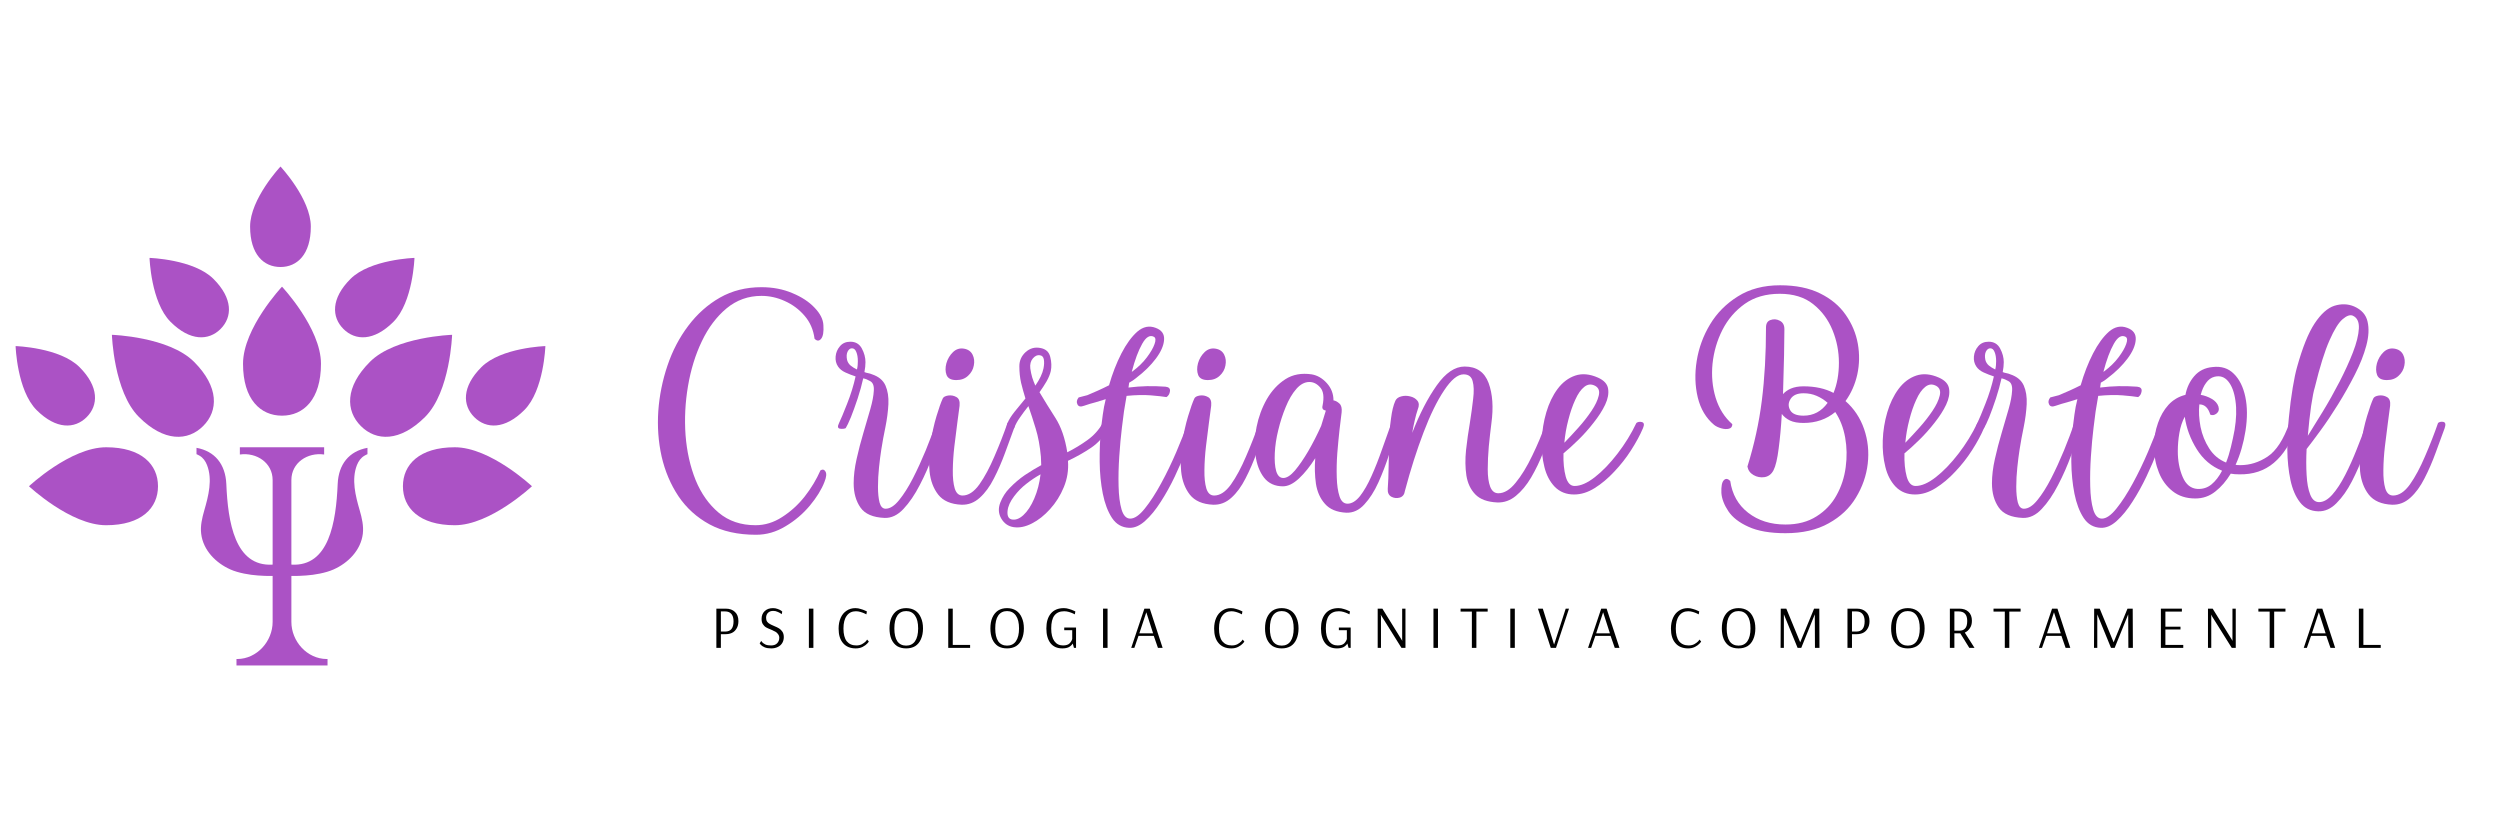 <svg xmlns="http://www.w3.org/2000/svg" xmlns:xlink="http://www.w3.org/1999/xlink" width="300" zoomAndPan="magnify" viewBox="0 0 224.88 75" height="100" preserveAspectRatio="xMidYMid meet" version="1.0"><defs><g/><clipPath id="cd69b756dd"><path d="M 22 14.973 L 28 14.973 L 28 25 L 22 25 Z M 22 14.973 " clip-rule="nonzero"/></clipPath><clipPath id="a7444df9b5"><path d="M 17 40 L 34 40 L 34 59.949 L 17 59.949 Z M 17 40 " clip-rule="nonzero"/></clipPath><clipPath id="a573c5ce5c"><path d="M 1.34 31 L 9 31 L 9 39 L 1.34 39 Z M 1.34 31 " clip-rule="nonzero"/></clipPath><clipPath id="d711753640"><path d="M 41 31 L 49.316 31 L 49.316 39 L 41 39 Z M 41 31 " clip-rule="nonzero"/></clipPath></defs><g fill="#ab52c5" fill-opacity="1"><g transform="translate(58.812, 44.863)"><g><path d="M 9.172 3.266 C 7.535 3.266 6.141 2.953 4.984 2.328 C 3.836 1.703 2.906 0.859 2.188 -0.203 C 1.477 -1.273 0.973 -2.469 0.672 -3.781 C 0.379 -5.102 0.281 -6.469 0.375 -7.875 C 0.477 -9.281 0.754 -10.645 1.203 -11.969 C 1.648 -13.289 2.273 -14.484 3.078 -15.547 C 3.879 -16.609 4.828 -17.453 5.922 -18.078 C 7.023 -18.703 8.27 -19.016 9.656 -19.016 C 10.688 -19.016 11.613 -18.836 12.438 -18.484 C 13.27 -18.141 13.938 -17.703 14.438 -17.172 C 14.945 -16.648 15.211 -16.125 15.234 -15.594 C 15.273 -15 15.207 -14.594 15.031 -14.375 C 14.852 -14.156 14.656 -14.156 14.438 -14.375 C 14.332 -15.188 14.031 -15.879 13.531 -16.453 C 13.039 -17.023 12.453 -17.461 11.766 -17.766 C 11.086 -18.078 10.383 -18.234 9.656 -18.234 C 8.469 -18.234 7.422 -17.859 6.516 -17.109 C 5.617 -16.359 4.879 -15.375 4.297 -14.156 C 3.711 -12.938 3.297 -11.586 3.047 -10.109 C 2.797 -8.641 2.723 -7.172 2.828 -5.703 C 2.941 -4.234 3.242 -2.883 3.734 -1.656 C 4.234 -0.438 4.926 0.539 5.812 1.281 C 6.707 2.031 7.812 2.406 9.125 2.406 C 9.969 2.406 10.766 2.16 11.516 1.672 C 12.273 1.191 12.953 0.578 13.547 -0.172 C 14.141 -0.93 14.613 -1.719 14.969 -2.531 C 15.164 -2.645 15.316 -2.609 15.422 -2.422 C 15.535 -2.234 15.504 -1.922 15.328 -1.484 C 15.066 -0.805 14.629 -0.098 14.016 0.641 C 13.398 1.379 12.672 2 11.828 2.5 C 10.992 3.008 10.109 3.266 9.172 3.266 Z M 9.172 3.266 "/></g></g></g><g fill="#ab52c5" fill-opacity="1"><g transform="translate(75.458, 44.863)"><g><path d="M 0.594 -6.328 C 0.457 -6.266 0.285 -6.25 0.078 -6.281 C -0.129 -6.312 -0.156 -6.484 0 -6.797 C 0.156 -7.117 0.395 -7.691 0.719 -8.516 C 1.051 -9.348 1.305 -10.172 1.484 -10.984 C 1.172 -11.086 0.863 -11.207 0.562 -11.344 C 0.27 -11.477 0.051 -11.656 -0.094 -11.875 C -0.27 -12.133 -0.344 -12.438 -0.312 -12.781 C -0.281 -13.133 -0.148 -13.441 0.078 -13.703 C 0.305 -13.973 0.617 -14.109 1.016 -14.109 C 1.484 -14.109 1.828 -13.906 2.047 -13.5 C 2.266 -13.094 2.375 -12.68 2.375 -12.266 C 2.375 -12.004 2.344 -11.707 2.281 -11.375 C 2.383 -11.332 2.492 -11.301 2.609 -11.281 C 2.734 -11.258 2.852 -11.223 2.969 -11.172 C 3.562 -10.973 3.961 -10.641 4.172 -10.172 C 4.379 -9.703 4.469 -9.141 4.438 -8.484 C 4.406 -7.836 4.316 -7.156 4.172 -6.438 C 4.023 -5.727 3.898 -5.047 3.797 -4.391 C 3.723 -3.922 3.656 -3.391 3.594 -2.797 C 3.531 -2.203 3.5 -1.617 3.5 -1.047 C 3.5 -0.484 3.547 -0.016 3.641 0.359 C 3.742 0.734 3.926 0.922 4.188 0.922 C 4.582 0.922 4.988 0.66 5.406 0.141 C 5.82 -0.367 6.234 -1.02 6.641 -1.812 C 7.047 -2.602 7.43 -3.441 7.797 -4.328 C 8.16 -5.223 8.473 -6.047 8.734 -6.797 C 8.867 -6.898 9.031 -6.93 9.219 -6.891 C 9.406 -6.848 9.441 -6.66 9.328 -6.328 C 9.086 -5.648 8.797 -4.848 8.453 -3.922 C 8.117 -2.992 7.723 -2.094 7.266 -1.219 C 6.816 -0.344 6.328 0.375 5.797 0.938 C 5.273 1.5 4.707 1.77 4.094 1.75 C 3.051 1.707 2.328 1.395 1.922 0.812 C 1.516 0.227 1.312 -0.492 1.312 -1.359 C 1.312 -2.035 1.398 -2.77 1.578 -3.562 C 1.754 -4.352 1.957 -5.133 2.188 -5.906 C 2.414 -6.676 2.625 -7.391 2.812 -8.047 C 3 -8.703 3.102 -9.254 3.125 -9.703 C 3.156 -10.16 3.035 -10.453 2.766 -10.578 C 2.68 -10.629 2.586 -10.676 2.484 -10.719 C 2.391 -10.758 2.285 -10.789 2.172 -10.812 C 2.047 -10.238 1.879 -9.633 1.672 -9 C 1.461 -8.363 1.258 -7.801 1.062 -7.312 C 0.863 -6.832 0.707 -6.504 0.594 -6.328 Z M 0.719 -12.469 C 0.77 -12.27 0.875 -12.102 1.031 -11.969 C 1.195 -11.832 1.391 -11.711 1.609 -11.609 C 1.641 -11.734 1.66 -11.863 1.672 -12 C 1.68 -12.133 1.688 -12.254 1.688 -12.359 C 1.688 -12.691 1.641 -12.969 1.547 -13.188 C 1.461 -13.406 1.332 -13.516 1.156 -13.516 C 1 -13.516 0.867 -13.414 0.766 -13.219 C 0.672 -13.02 0.656 -12.77 0.719 -12.469 Z M 0.719 -12.469 "/></g></g></g><g fill="#ab52c5" fill-opacity="1"><g transform="translate(84.193, 44.863)"><g><path d="M 6.422 -6.797 C 6.555 -6.898 6.719 -6.93 6.906 -6.891 C 7.094 -6.848 7.129 -6.66 7.016 -6.328 C 6.773 -5.648 6.504 -4.91 6.203 -4.109 C 5.91 -3.305 5.578 -2.539 5.203 -1.812 C 4.836 -1.082 4.41 -0.5 3.922 -0.062 C 3.441 0.375 2.895 0.582 2.281 0.562 C 1.332 0.52 0.633 0.219 0.188 -0.344 C -0.25 -0.906 -0.508 -1.602 -0.594 -2.438 C -0.676 -3.27 -0.645 -4.125 -0.5 -5 C -0.363 -5.883 -0.188 -6.688 0.031 -7.406 C 0.25 -8.133 0.438 -8.664 0.594 -9 C 0.656 -9.133 0.816 -9.223 1.078 -9.266 C 1.348 -9.305 1.598 -9.258 1.828 -9.125 C 2.055 -9 2.148 -8.738 2.109 -8.344 C 2.066 -7.988 2 -7.477 1.906 -6.812 C 1.82 -6.156 1.734 -5.453 1.641 -4.703 C 1.555 -3.961 1.508 -3.25 1.5 -2.562 C 1.488 -1.883 1.547 -1.332 1.672 -0.906 C 1.805 -0.477 2.039 -0.266 2.375 -0.266 C 2.906 -0.266 3.41 -0.598 3.891 -1.266 C 4.367 -1.941 4.82 -2.785 5.25 -3.797 C 5.688 -4.805 6.078 -5.805 6.422 -6.797 Z M 1.812 -10.656 C 1.352 -10.656 1.062 -10.805 0.938 -11.109 C 0.82 -11.422 0.816 -11.773 0.922 -12.172 C 1.035 -12.566 1.234 -12.898 1.516 -13.172 C 1.797 -13.441 2.125 -13.547 2.5 -13.484 C 2.875 -13.422 3.133 -13.238 3.281 -12.938 C 3.426 -12.645 3.461 -12.32 3.391 -11.969 C 3.328 -11.613 3.156 -11.305 2.875 -11.047 C 2.602 -10.785 2.25 -10.656 1.812 -10.656 Z M 1.812 -10.656 "/></g></g></g><g fill="#ab52c5" fill-opacity="1"><g transform="translate(90.62, 44.863)"><g><path d="M 0 -6.797 C 0.113 -7.078 0.32 -7.41 0.625 -7.797 C 0.938 -8.18 1.266 -8.582 1.609 -9 C 1.461 -9.477 1.332 -9.945 1.219 -10.406 C 1.113 -10.875 1.062 -11.375 1.062 -11.906 C 1.062 -12.406 1.25 -12.828 1.625 -13.172 C 2.008 -13.516 2.445 -13.641 2.938 -13.547 C 3.438 -13.461 3.738 -13.191 3.844 -12.734 C 3.957 -12.285 3.973 -11.863 3.891 -11.469 C 3.828 -11.188 3.703 -10.879 3.516 -10.547 C 3.328 -10.223 3.113 -9.895 2.875 -9.562 C 3.312 -8.832 3.785 -8.066 4.297 -7.266 C 4.816 -6.461 5.176 -5.426 5.375 -4.156 C 6.031 -4.488 6.641 -4.859 7.203 -5.266 C 7.766 -5.672 8.223 -6.18 8.578 -6.797 C 8.68 -6.879 8.836 -6.898 9.047 -6.859 C 9.254 -6.816 9.27 -6.641 9.094 -6.328 C 8.676 -5.578 8.148 -4.988 7.516 -4.562 C 6.879 -4.133 6.188 -3.742 5.438 -3.391 C 5.5 -2.555 5.375 -1.766 5.062 -1.016 C 4.758 -0.273 4.348 0.379 3.828 0.953 C 3.316 1.523 2.77 1.957 2.188 2.25 C 1.602 2.551 1.051 2.66 0.531 2.578 C 0.062 2.504 -0.301 2.25 -0.562 1.812 C -0.82 1.375 -0.852 0.895 -0.656 0.375 C -0.457 -0.133 -0.18 -0.566 0.172 -0.922 C 0.609 -1.379 1.07 -1.773 1.562 -2.109 C 2.062 -2.441 2.551 -2.738 3.031 -3 C 3.031 -3.133 3.023 -3.258 3.016 -3.375 C 3.004 -3.5 3 -3.629 3 -3.766 C 2.914 -4.723 2.758 -5.566 2.531 -6.297 C 2.312 -7.023 2.094 -7.695 1.875 -8.312 C 1.594 -7.957 1.336 -7.613 1.109 -7.281 C 0.879 -6.957 0.707 -6.641 0.594 -6.328 C 0.457 -6.266 0.297 -6.242 0.109 -6.266 C -0.078 -6.285 -0.113 -6.461 0 -6.797 Z M 0.328 1.875 C 0.68 1.969 1.047 1.844 1.422 1.5 C 1.797 1.156 2.125 0.656 2.406 0 C 2.688 -0.656 2.875 -1.379 2.969 -2.172 C 2.531 -1.93 2.109 -1.648 1.703 -1.328 C 1.297 -1.016 0.926 -0.641 0.594 -0.203 C 0.238 0.266 0.039 0.707 0 1.125 C -0.039 1.539 0.066 1.789 0.328 1.875 Z M 2.047 -11.703 C 2.086 -11.422 2.145 -11.148 2.219 -10.891 C 2.301 -10.641 2.395 -10.395 2.5 -10.156 C 2.895 -10.727 3.141 -11.242 3.234 -11.703 C 3.297 -12.016 3.305 -12.285 3.266 -12.516 C 3.223 -12.742 3.102 -12.867 2.906 -12.891 C 2.688 -12.93 2.477 -12.836 2.281 -12.609 C 2.082 -12.379 2.004 -12.078 2.047 -11.703 Z M 2.047 -11.703 "/></g></g></g><g fill="#ab52c5" fill-opacity="1"><g transform="translate(99.191, 44.863)"><g><path d="M -1.688 -8.344 C -1.988 -8.227 -2.188 -8.27 -2.281 -8.469 C -2.383 -8.664 -2.348 -8.875 -2.172 -9.094 L -1.391 -9.297 C -1.098 -9.43 -0.785 -9.566 -0.453 -9.703 C -0.129 -9.848 0.207 -10.008 0.562 -10.188 C 0.863 -11.238 1.234 -12.191 1.672 -13.047 C 2.117 -13.91 2.598 -14.566 3.109 -15.016 C 3.629 -15.461 4.176 -15.578 4.75 -15.359 C 5.301 -15.16 5.555 -14.801 5.516 -14.281 C 5.484 -13.77 5.238 -13.207 4.781 -12.594 C 4.32 -11.977 3.727 -11.395 3 -10.844 C 2.82 -10.688 2.613 -10.547 2.375 -10.422 L 2.312 -9.984 C 2.883 -10.055 3.441 -10.098 3.984 -10.109 C 4.535 -10.117 5.086 -10.102 5.641 -10.062 C 5.941 -10.031 6.078 -9.895 6.047 -9.656 C 6.016 -9.414 5.91 -9.238 5.734 -9.125 C 5.43 -9.176 4.961 -9.227 4.328 -9.281 C 3.703 -9.332 2.973 -9.316 2.141 -9.234 C 2.055 -8.766 1.977 -8.297 1.906 -7.828 C 1.844 -7.359 1.781 -6.867 1.719 -6.359 C 1.625 -5.586 1.547 -4.734 1.484 -3.797 C 1.422 -2.867 1.398 -1.973 1.422 -1.109 C 1.441 -0.254 1.531 0.441 1.688 0.984 C 1.852 1.535 2.113 1.812 2.469 1.812 C 2.863 1.812 3.301 1.508 3.781 0.906 C 4.27 0.301 4.758 -0.453 5.25 -1.359 C 5.75 -2.273 6.207 -3.223 6.625 -4.203 C 7.039 -5.18 7.383 -6.047 7.656 -6.797 C 7.781 -6.898 7.938 -6.93 8.125 -6.891 C 8.312 -6.848 8.352 -6.66 8.25 -6.328 C 8.051 -5.773 7.801 -5.113 7.5 -4.344 C 7.207 -3.582 6.867 -2.797 6.484 -1.984 C 6.098 -1.172 5.676 -0.41 5.219 0.297 C 4.77 1.004 4.301 1.578 3.812 2.016 C 3.332 2.453 2.852 2.66 2.375 2.641 C 1.719 2.617 1.203 2.32 0.828 1.75 C 0.453 1.176 0.176 0.445 0 -0.438 C -0.176 -1.332 -0.27 -2.285 -0.281 -3.297 C -0.289 -4.305 -0.254 -5.273 -0.172 -6.203 C -0.117 -6.641 -0.062 -7.086 0 -7.547 C 0.062 -8.016 0.148 -8.477 0.266 -8.938 C -0.023 -8.844 -0.332 -8.75 -0.656 -8.656 C -0.988 -8.57 -1.332 -8.469 -1.688 -8.344 Z M 4.609 -14.547 C 4.242 -14.742 3.891 -14.535 3.547 -13.922 C 3.203 -13.316 2.891 -12.477 2.609 -11.406 C 2.629 -11.406 2.648 -11.414 2.672 -11.438 C 3.203 -11.832 3.633 -12.254 3.969 -12.703 C 4.312 -13.16 4.539 -13.555 4.656 -13.891 C 4.781 -14.234 4.766 -14.453 4.609 -14.547 Z M 4.609 -14.547 "/></g></g></g><g fill="#ab52c5" fill-opacity="1"><g transform="translate(106.838, 44.863)"><g><path d="M 6.422 -6.797 C 6.555 -6.898 6.719 -6.93 6.906 -6.891 C 7.094 -6.848 7.129 -6.66 7.016 -6.328 C 6.773 -5.648 6.504 -4.91 6.203 -4.109 C 5.91 -3.305 5.578 -2.539 5.203 -1.812 C 4.836 -1.082 4.41 -0.5 3.922 -0.062 C 3.441 0.375 2.895 0.582 2.281 0.562 C 1.332 0.52 0.633 0.219 0.188 -0.344 C -0.25 -0.906 -0.508 -1.602 -0.594 -2.438 C -0.676 -3.27 -0.645 -4.125 -0.5 -5 C -0.363 -5.883 -0.188 -6.688 0.031 -7.406 C 0.25 -8.133 0.438 -8.664 0.594 -9 C 0.656 -9.133 0.816 -9.223 1.078 -9.266 C 1.348 -9.305 1.598 -9.258 1.828 -9.125 C 2.055 -9 2.148 -8.738 2.109 -8.344 C 2.066 -7.988 2 -7.477 1.906 -6.812 C 1.82 -6.156 1.734 -5.453 1.641 -4.703 C 1.555 -3.961 1.508 -3.25 1.5 -2.562 C 1.488 -1.883 1.547 -1.332 1.672 -0.906 C 1.805 -0.477 2.039 -0.266 2.375 -0.266 C 2.906 -0.266 3.41 -0.598 3.891 -1.266 C 4.367 -1.941 4.82 -2.785 5.25 -3.797 C 5.688 -4.805 6.078 -5.805 6.422 -6.797 Z M 1.812 -10.656 C 1.352 -10.656 1.062 -10.805 0.938 -11.109 C 0.82 -11.422 0.816 -11.773 0.922 -12.172 C 1.035 -12.566 1.234 -12.898 1.516 -13.172 C 1.797 -13.441 2.125 -13.547 2.5 -13.484 C 2.875 -13.422 3.133 -13.238 3.281 -12.938 C 3.426 -12.645 3.461 -12.32 3.391 -11.969 C 3.328 -11.613 3.156 -11.305 2.875 -11.047 C 2.602 -10.785 2.25 -10.656 1.812 -10.656 Z M 1.812 -10.656 "/></g></g></g><g fill="#ab52c5" fill-opacity="1"><g transform="translate(113.265, 44.863)"><g><path d="M 11.906 -6.797 C 12.031 -6.898 12.188 -6.93 12.375 -6.891 C 12.562 -6.848 12.602 -6.66 12.5 -6.328 C 12.25 -5.648 11.984 -4.867 11.703 -3.984 C 11.422 -3.109 11.098 -2.266 10.734 -1.453 C 10.367 -0.641 9.945 0.02 9.469 0.531 C 9 1.051 8.457 1.301 7.844 1.281 C 6.988 1.238 6.348 0.973 5.922 0.484 C 5.492 0.004 5.223 -0.598 5.109 -1.328 C 5.004 -2.066 4.984 -2.832 5.047 -3.625 C 4.586 -2.895 4.102 -2.289 3.594 -1.812 C 3.082 -1.332 2.598 -1.094 2.141 -1.094 C 1.422 -1.094 0.852 -1.352 0.438 -1.875 C 0.031 -2.406 -0.223 -3.078 -0.328 -3.891 C -0.441 -4.703 -0.41 -5.551 -0.234 -6.438 C -0.055 -7.332 0.25 -8.164 0.688 -8.938 C 1.133 -9.707 1.691 -10.305 2.359 -10.734 C 3.023 -11.16 3.812 -11.305 4.719 -11.172 C 5.238 -11.086 5.695 -10.82 6.094 -10.375 C 6.488 -9.938 6.688 -9.422 6.688 -8.828 C 6.863 -8.805 7.039 -8.711 7.219 -8.547 C 7.395 -8.391 7.461 -8.125 7.422 -7.75 C 7.379 -7.395 7.316 -6.879 7.234 -6.203 C 7.16 -5.535 7.094 -4.82 7.031 -4.062 C 6.977 -3.312 6.961 -2.586 6.984 -1.891 C 7.004 -1.203 7.086 -0.633 7.234 -0.188 C 7.379 0.25 7.617 0.469 7.953 0.469 C 8.336 0.469 8.711 0.238 9.078 -0.219 C 9.441 -0.688 9.785 -1.285 10.109 -2.016 C 10.441 -2.754 10.754 -3.547 11.047 -4.391 C 11.348 -5.242 11.633 -6.047 11.906 -6.797 Z M 4.516 -10.484 C 4.098 -10.484 3.707 -10.273 3.344 -9.859 C 2.977 -9.441 2.66 -8.898 2.391 -8.234 C 2.117 -7.578 1.895 -6.883 1.719 -6.156 C 1.539 -5.438 1.438 -4.742 1.406 -4.078 C 1.375 -3.422 1.414 -2.883 1.531 -2.469 C 1.656 -2.051 1.867 -1.844 2.172 -1.844 C 2.484 -1.844 2.832 -2.066 3.219 -2.516 C 3.602 -2.973 4.004 -3.555 4.422 -4.266 C 4.836 -4.984 5.223 -5.738 5.578 -6.531 L 6 -7.906 C 5.738 -7.957 5.641 -8.102 5.703 -8.344 C 5.859 -9.113 5.789 -9.66 5.5 -9.984 C 5.219 -10.316 4.891 -10.484 4.516 -10.484 Z M 4.516 -10.484 "/></g></g></g><g fill="#ab52c5" fill-opacity="1"><g transform="translate(125.165, 44.863)"><g><path d="M -0.328 -0.859 C -0.285 -1.453 -0.258 -2.113 -0.25 -2.844 C -0.238 -3.582 -0.223 -4.332 -0.203 -5.094 C -0.18 -5.852 -0.125 -6.562 -0.031 -7.219 C 0.051 -7.875 0.18 -8.398 0.359 -8.797 C 0.453 -8.992 0.629 -9.125 0.891 -9.188 C 1.148 -9.258 1.414 -9.258 1.688 -9.188 C 1.969 -9.125 2.188 -8.992 2.344 -8.797 C 2.5 -8.598 2.508 -8.336 2.375 -8.016 C 2.281 -7.742 2.191 -7.426 2.109 -7.062 C 2.023 -6.707 1.945 -6.32 1.875 -5.906 C 2.539 -7.613 3.273 -9.035 4.078 -10.172 C 4.879 -11.305 5.719 -11.875 6.594 -11.875 C 7.664 -11.875 8.383 -11.379 8.75 -10.391 C 9.113 -9.398 9.195 -8.191 9 -6.766 C 8.914 -6.098 8.836 -5.398 8.766 -4.672 C 8.703 -3.953 8.672 -3.27 8.672 -2.625 C 8.672 -1.977 8.742 -1.457 8.891 -1.062 C 9.047 -0.664 9.289 -0.469 9.625 -0.469 C 10.156 -0.469 10.676 -0.785 11.188 -1.422 C 11.707 -2.055 12.203 -2.863 12.672 -3.844 C 13.148 -4.82 13.562 -5.805 13.906 -6.797 C 14.039 -6.898 14.203 -6.93 14.391 -6.891 C 14.578 -6.848 14.613 -6.66 14.5 -6.328 C 14.258 -5.648 13.977 -4.914 13.656 -4.125 C 13.344 -3.332 12.984 -2.586 12.578 -1.891 C 12.172 -1.203 11.711 -0.648 11.203 -0.234 C 10.703 0.18 10.145 0.379 9.531 0.359 C 8.645 0.316 7.988 0.078 7.562 -0.359 C 7.133 -0.797 6.863 -1.363 6.75 -2.062 C 6.645 -2.77 6.633 -3.535 6.719 -4.359 C 6.812 -5.191 6.926 -6.004 7.062 -6.797 C 7.188 -7.586 7.285 -8.312 7.359 -8.969 C 7.441 -9.625 7.426 -10.156 7.312 -10.562 C 7.207 -10.969 6.938 -11.172 6.5 -11.172 C 5.969 -11.172 5.383 -10.691 4.75 -9.734 C 4.113 -8.785 3.492 -7.52 2.891 -5.938 C 2.285 -4.352 1.727 -2.602 1.219 -0.688 C 1.176 -0.363 1.02 -0.16 0.75 -0.078 C 0.488 -0.004 0.238 -0.031 0 -0.156 C -0.238 -0.289 -0.348 -0.523 -0.328 -0.859 Z M -0.328 -0.859 "/></g></g></g><g fill="#ab52c5" fill-opacity="1"><g transform="translate(139.075, 44.863)"><g><path d="M 2.578 -1.125 C 3.117 -1.125 3.727 -1.391 4.406 -1.922 C 5.094 -2.461 5.77 -3.164 6.438 -4.031 C 7.113 -4.906 7.68 -5.828 8.141 -6.797 C 8.273 -6.898 8.441 -6.926 8.641 -6.875 C 8.836 -6.82 8.867 -6.641 8.734 -6.328 C 8.473 -5.711 8.117 -5.055 7.672 -4.359 C 7.234 -3.672 6.727 -3.023 6.156 -2.422 C 5.594 -1.816 5.004 -1.32 4.391 -0.938 C 3.773 -0.551 3.156 -0.359 2.531 -0.359 C 1.832 -0.359 1.254 -0.586 0.797 -1.047 C 0.348 -1.516 0.035 -2.113 -0.141 -2.844 C -0.328 -3.582 -0.406 -4.379 -0.375 -5.234 C -0.344 -6.098 -0.207 -6.938 0.031 -7.75 C 0.27 -8.562 0.609 -9.266 1.047 -9.859 C 1.492 -10.453 2.023 -10.852 2.641 -11.062 C 3.254 -11.27 3.938 -11.207 4.688 -10.875 C 5.227 -10.633 5.531 -10.301 5.594 -9.875 C 5.664 -9.445 5.578 -8.969 5.328 -8.438 C 5.078 -7.914 4.734 -7.379 4.297 -6.828 C 3.867 -6.273 3.406 -5.754 2.906 -5.266 C 2.414 -4.785 1.973 -4.383 1.578 -4.062 C 1.555 -3.238 1.625 -2.539 1.781 -1.969 C 1.938 -1.406 2.203 -1.125 2.578 -1.125 Z M 4.453 -10.125 C 4.098 -10.32 3.766 -10.297 3.453 -10.047 C 3.148 -9.805 2.879 -9.422 2.641 -8.891 C 2.398 -8.367 2.191 -7.766 2.016 -7.078 C 1.836 -6.398 1.719 -5.711 1.656 -5.016 C 2.039 -5.41 2.457 -5.859 2.906 -6.359 C 3.363 -6.867 3.758 -7.375 4.094 -7.875 C 4.438 -8.383 4.656 -8.844 4.75 -9.25 C 4.852 -9.656 4.754 -9.945 4.453 -10.125 Z M 4.453 -10.125 "/></g></g></g><g fill="#ab52c5" fill-opacity="1"><g transform="translate(147.216, 44.863)"><g/></g></g><g fill="#ab52c5" fill-opacity="1"><g transform="translate(152.161, 44.863)"><g><path d="M 8.375 -15.234 C 8.375 -14.742 8.363 -13.957 8.344 -12.875 C 8.32 -11.789 8.289 -10.629 8.25 -9.391 C 8.414 -9.586 8.648 -9.754 8.953 -9.891 C 9.266 -10.023 9.645 -10.094 10.094 -10.094 C 11.145 -10.094 12.047 -9.895 12.797 -9.5 C 13.117 -10.289 13.281 -11.195 13.281 -12.219 C 13.281 -13.238 13.086 -14.219 12.703 -15.156 C 12.316 -16.102 11.734 -16.883 10.953 -17.5 C 10.18 -18.113 9.18 -18.422 7.953 -18.422 C 6.711 -18.422 5.664 -18.117 4.812 -17.516 C 3.957 -16.91 3.285 -16.129 2.797 -15.172 C 2.316 -14.223 2.02 -13.207 1.906 -12.125 C 1.801 -11.051 1.895 -10.031 2.188 -9.062 C 2.488 -8.094 2.988 -7.301 3.688 -6.688 C 3.688 -6.469 3.586 -6.332 3.391 -6.281 C 3.191 -6.227 2.961 -6.238 2.703 -6.312 C 2.441 -6.383 2.223 -6.488 2.047 -6.625 C 1.316 -7.238 0.828 -8.062 0.578 -9.094 C 0.328 -10.133 0.297 -11.234 0.484 -12.391 C 0.672 -13.555 1.07 -14.648 1.688 -15.672 C 2.301 -16.691 3.133 -17.531 4.188 -18.188 C 5.238 -18.852 6.504 -19.188 7.984 -19.188 C 9.41 -19.188 10.613 -18.941 11.594 -18.453 C 12.57 -17.973 13.336 -17.332 13.891 -16.531 C 14.453 -15.727 14.816 -14.859 14.984 -13.922 C 15.148 -12.992 15.133 -12.078 14.938 -11.172 C 14.738 -10.273 14.383 -9.473 13.875 -8.766 C 14.645 -8.086 15.203 -7.25 15.547 -6.25 C 15.891 -5.25 16 -4.207 15.875 -3.125 C 15.75 -2.051 15.395 -1.035 14.812 -0.078 C 14.238 0.879 13.422 1.648 12.359 2.234 C 11.305 2.828 10.008 3.125 8.469 3.125 C 7.082 3.125 5.973 2.93 5.141 2.547 C 4.305 2.172 3.703 1.703 3.328 1.141 C 2.953 0.578 2.742 0.031 2.703 -0.5 C 2.68 -1.094 2.754 -1.473 2.922 -1.641 C 3.086 -1.816 3.281 -1.797 3.5 -1.578 C 3.676 -0.367 4.211 0.582 5.109 1.281 C 6.016 1.988 7.133 2.344 8.469 2.344 C 9.57 2.344 10.504 2.098 11.266 1.609 C 12.035 1.129 12.633 0.5 13.062 -0.281 C 13.5 -1.062 13.773 -1.906 13.891 -2.812 C 14.016 -3.727 14 -4.617 13.844 -5.484 C 13.688 -6.359 13.391 -7.125 12.953 -7.781 C 12.16 -7.125 11.207 -6.797 10.094 -6.797 C 9.602 -6.797 9.195 -6.867 8.875 -7.016 C 8.562 -7.172 8.316 -7.367 8.141 -7.609 C 8.078 -6.473 7.984 -5.438 7.859 -4.5 C 7.742 -3.562 7.586 -2.906 7.391 -2.531 C 7.211 -2.188 6.945 -1.984 6.594 -1.922 C 6.238 -1.867 5.906 -1.93 5.594 -2.109 C 5.289 -2.285 5.109 -2.539 5.047 -2.875 C 5.66 -4.844 6.094 -6.82 6.344 -8.812 C 6.594 -10.801 6.719 -12.992 6.719 -15.391 C 6.719 -15.742 6.852 -15.969 7.125 -16.062 C 7.406 -16.164 7.68 -16.145 7.953 -16 C 8.234 -15.863 8.375 -15.609 8.375 -15.234 Z M 10.094 -9.469 C 9.539 -9.469 9.156 -9.301 8.938 -8.969 C 8.719 -8.633 8.703 -8.297 8.891 -7.953 C 9.078 -7.617 9.477 -7.453 10.094 -7.453 C 10.988 -7.453 11.711 -7.836 12.266 -8.609 C 11.973 -8.867 11.645 -9.078 11.281 -9.234 C 10.926 -9.391 10.531 -9.469 10.094 -9.469 Z M 10.094 -9.469 "/></g></g></g><g fill="#ab52c5" fill-opacity="1"><g transform="translate(169.763, 44.863)"><g><path d="M 2.578 -1.125 C 3.117 -1.125 3.727 -1.391 4.406 -1.922 C 5.094 -2.461 5.77 -3.164 6.438 -4.031 C 7.113 -4.906 7.68 -5.828 8.141 -6.797 C 8.273 -6.898 8.441 -6.926 8.641 -6.875 C 8.836 -6.82 8.867 -6.641 8.734 -6.328 C 8.473 -5.711 8.117 -5.055 7.672 -4.359 C 7.234 -3.672 6.727 -3.023 6.156 -2.422 C 5.594 -1.816 5.004 -1.32 4.391 -0.938 C 3.773 -0.551 3.156 -0.359 2.531 -0.359 C 1.832 -0.359 1.254 -0.586 0.797 -1.047 C 0.348 -1.516 0.035 -2.113 -0.141 -2.844 C -0.328 -3.582 -0.406 -4.379 -0.375 -5.234 C -0.344 -6.098 -0.207 -6.938 0.031 -7.75 C 0.27 -8.562 0.609 -9.266 1.047 -9.859 C 1.492 -10.453 2.023 -10.852 2.641 -11.062 C 3.254 -11.27 3.938 -11.207 4.688 -10.875 C 5.227 -10.633 5.531 -10.301 5.594 -9.875 C 5.664 -9.445 5.578 -8.969 5.328 -8.438 C 5.078 -7.914 4.734 -7.379 4.297 -6.828 C 3.867 -6.273 3.406 -5.754 2.906 -5.266 C 2.414 -4.785 1.973 -4.383 1.578 -4.062 C 1.555 -3.238 1.625 -2.539 1.781 -1.969 C 1.938 -1.406 2.203 -1.125 2.578 -1.125 Z M 4.453 -10.125 C 4.098 -10.32 3.766 -10.297 3.453 -10.047 C 3.148 -9.805 2.879 -9.422 2.641 -8.891 C 2.398 -8.367 2.191 -7.766 2.016 -7.078 C 1.836 -6.398 1.719 -5.711 1.656 -5.016 C 2.039 -5.41 2.457 -5.859 2.906 -6.359 C 3.363 -6.867 3.758 -7.375 4.094 -7.875 C 4.438 -8.383 4.656 -8.844 4.75 -9.25 C 4.852 -9.656 4.754 -9.945 4.453 -10.125 Z M 4.453 -10.125 "/></g></g></g><g fill="#ab52c5" fill-opacity="1"><g transform="translate(177.904, 44.863)"><g><path d="M 0.594 -6.328 C 0.457 -6.266 0.285 -6.25 0.078 -6.281 C -0.129 -6.312 -0.156 -6.484 0 -6.797 C 0.156 -7.117 0.395 -7.691 0.719 -8.516 C 1.051 -9.348 1.305 -10.172 1.484 -10.984 C 1.172 -11.086 0.863 -11.207 0.562 -11.344 C 0.27 -11.477 0.051 -11.656 -0.094 -11.875 C -0.27 -12.133 -0.344 -12.438 -0.312 -12.781 C -0.281 -13.133 -0.148 -13.441 0.078 -13.703 C 0.305 -13.973 0.617 -14.109 1.016 -14.109 C 1.484 -14.109 1.828 -13.906 2.047 -13.5 C 2.266 -13.094 2.375 -12.68 2.375 -12.266 C 2.375 -12.004 2.344 -11.707 2.281 -11.375 C 2.383 -11.332 2.492 -11.301 2.609 -11.281 C 2.734 -11.258 2.852 -11.223 2.969 -11.172 C 3.562 -10.973 3.961 -10.641 4.172 -10.172 C 4.379 -9.703 4.469 -9.141 4.438 -8.484 C 4.406 -7.836 4.316 -7.156 4.172 -6.438 C 4.023 -5.727 3.898 -5.047 3.797 -4.391 C 3.723 -3.922 3.656 -3.391 3.594 -2.797 C 3.531 -2.203 3.5 -1.617 3.5 -1.047 C 3.5 -0.484 3.547 -0.016 3.641 0.359 C 3.742 0.734 3.926 0.922 4.188 0.922 C 4.582 0.922 4.988 0.66 5.406 0.141 C 5.82 -0.367 6.234 -1.02 6.641 -1.812 C 7.047 -2.602 7.43 -3.441 7.797 -4.328 C 8.16 -5.223 8.473 -6.047 8.734 -6.797 C 8.867 -6.898 9.031 -6.93 9.219 -6.891 C 9.406 -6.848 9.441 -6.66 9.328 -6.328 C 9.086 -5.648 8.797 -4.848 8.453 -3.922 C 8.117 -2.992 7.723 -2.094 7.266 -1.219 C 6.816 -0.344 6.328 0.375 5.797 0.938 C 5.273 1.5 4.707 1.77 4.094 1.75 C 3.051 1.707 2.328 1.395 1.922 0.812 C 1.516 0.227 1.312 -0.492 1.312 -1.359 C 1.312 -2.035 1.398 -2.77 1.578 -3.562 C 1.754 -4.352 1.957 -5.133 2.188 -5.906 C 2.414 -6.676 2.625 -7.391 2.812 -8.047 C 3 -8.703 3.102 -9.254 3.125 -9.703 C 3.156 -10.16 3.035 -10.453 2.766 -10.578 C 2.68 -10.629 2.586 -10.676 2.484 -10.719 C 2.391 -10.758 2.285 -10.789 2.172 -10.812 C 2.047 -10.238 1.879 -9.633 1.672 -9 C 1.461 -8.363 1.258 -7.801 1.062 -7.312 C 0.863 -6.832 0.707 -6.504 0.594 -6.328 Z M 0.719 -12.469 C 0.77 -12.27 0.875 -12.102 1.031 -11.969 C 1.195 -11.832 1.391 -11.711 1.609 -11.609 C 1.641 -11.734 1.66 -11.863 1.672 -12 C 1.68 -12.133 1.688 -12.254 1.688 -12.359 C 1.688 -12.691 1.641 -12.969 1.547 -13.188 C 1.461 -13.406 1.332 -13.516 1.156 -13.516 C 1 -13.516 0.867 -13.414 0.766 -13.219 C 0.672 -13.02 0.656 -12.77 0.719 -12.469 Z M 0.719 -12.469 "/></g></g></g><g fill="#ab52c5" fill-opacity="1"><g transform="translate(186.639, 44.863)"><g><path d="M -1.688 -8.344 C -1.988 -8.227 -2.188 -8.27 -2.281 -8.469 C -2.383 -8.664 -2.348 -8.875 -2.172 -9.094 L -1.391 -9.297 C -1.098 -9.43 -0.785 -9.566 -0.453 -9.703 C -0.129 -9.848 0.207 -10.008 0.562 -10.188 C 0.863 -11.238 1.234 -12.191 1.672 -13.047 C 2.117 -13.91 2.598 -14.566 3.109 -15.016 C 3.629 -15.461 4.176 -15.578 4.75 -15.359 C 5.301 -15.16 5.555 -14.801 5.516 -14.281 C 5.484 -13.77 5.238 -13.207 4.781 -12.594 C 4.32 -11.977 3.727 -11.395 3 -10.844 C 2.82 -10.688 2.613 -10.547 2.375 -10.422 L 2.312 -9.984 C 2.883 -10.055 3.441 -10.098 3.984 -10.109 C 4.535 -10.117 5.086 -10.102 5.641 -10.062 C 5.941 -10.031 6.078 -9.895 6.047 -9.656 C 6.016 -9.414 5.91 -9.238 5.734 -9.125 C 5.43 -9.176 4.961 -9.227 4.328 -9.281 C 3.703 -9.332 2.973 -9.316 2.141 -9.234 C 2.055 -8.766 1.977 -8.297 1.906 -7.828 C 1.844 -7.359 1.781 -6.867 1.719 -6.359 C 1.625 -5.586 1.547 -4.734 1.484 -3.797 C 1.422 -2.867 1.398 -1.973 1.422 -1.109 C 1.441 -0.254 1.531 0.441 1.688 0.984 C 1.852 1.535 2.113 1.812 2.469 1.812 C 2.863 1.812 3.301 1.508 3.781 0.906 C 4.27 0.301 4.758 -0.453 5.25 -1.359 C 5.75 -2.273 6.207 -3.223 6.625 -4.203 C 7.039 -5.18 7.383 -6.047 7.656 -6.797 C 7.781 -6.898 7.938 -6.93 8.125 -6.891 C 8.312 -6.848 8.352 -6.66 8.25 -6.328 C 8.051 -5.773 7.801 -5.113 7.5 -4.344 C 7.207 -3.582 6.867 -2.797 6.484 -1.984 C 6.098 -1.172 5.676 -0.41 5.219 0.297 C 4.77 1.004 4.301 1.578 3.812 2.016 C 3.332 2.453 2.852 2.66 2.375 2.641 C 1.719 2.617 1.203 2.32 0.828 1.75 C 0.453 1.176 0.176 0.445 0 -0.438 C -0.176 -1.332 -0.27 -2.285 -0.281 -3.297 C -0.289 -4.305 -0.254 -5.273 -0.172 -6.203 C -0.117 -6.641 -0.062 -7.086 0 -7.547 C 0.062 -8.016 0.148 -8.477 0.266 -8.938 C -0.023 -8.844 -0.332 -8.75 -0.656 -8.656 C -0.988 -8.57 -1.332 -8.469 -1.688 -8.344 Z M 4.609 -14.547 C 4.242 -14.742 3.891 -14.535 3.547 -13.922 C 3.203 -13.316 2.891 -12.477 2.609 -11.406 C 2.629 -11.406 2.648 -11.414 2.672 -11.438 C 3.203 -11.832 3.633 -12.254 3.969 -12.703 C 4.312 -13.16 4.539 -13.555 4.656 -13.891 C 4.781 -14.234 4.766 -14.453 4.609 -14.547 Z M 4.609 -14.547 "/></g></g></g><g fill="#ab52c5" fill-opacity="1"><g transform="translate(194.286, 44.863)"><g><path d="M 4.781 -11.828 C 5.57 -11.922 6.211 -11.719 6.703 -11.219 C 7.203 -10.727 7.547 -10.035 7.734 -9.141 C 7.922 -8.254 7.926 -7.238 7.75 -6.094 C 7.57 -4.957 7.273 -3.938 6.859 -3.031 C 6.941 -3.008 7.082 -3 7.281 -3 C 8.145 -3 8.961 -3.254 9.734 -3.766 C 10.516 -4.285 11.172 -5.297 11.703 -6.797 C 11.836 -6.898 12 -6.93 12.188 -6.891 C 12.375 -6.848 12.41 -6.66 12.297 -6.328 C 11.816 -4.961 11.148 -3.922 10.297 -3.203 C 9.453 -2.492 8.414 -2.148 7.188 -2.172 C 7.051 -2.172 6.914 -2.176 6.781 -2.188 C 6.656 -2.195 6.535 -2.211 6.422 -2.234 C 6.023 -1.578 5.562 -1.039 5.031 -0.625 C 4.508 -0.207 3.91 0 3.234 0 C 2.422 0 1.738 -0.219 1.188 -0.656 C 0.633 -1.094 0.223 -1.656 -0.047 -2.344 C -0.328 -3.039 -0.473 -3.785 -0.484 -4.578 C -0.492 -5.367 -0.375 -6.109 -0.125 -6.797 C 0.094 -7.43 0.406 -7.973 0.812 -8.422 C 1.219 -8.867 1.727 -9.172 2.344 -9.328 C 2.469 -9.984 2.734 -10.547 3.141 -11.016 C 3.555 -11.492 4.102 -11.766 4.781 -11.828 Z M 3.594 -8.469 C 3.531 -7.832 3.566 -7.156 3.703 -6.438 C 3.848 -5.727 4.109 -5.082 4.484 -4.5 C 4.859 -3.914 5.363 -3.492 6 -3.234 C 6.176 -3.672 6.32 -4.141 6.438 -4.641 C 6.562 -5.148 6.672 -5.66 6.766 -6.172 C 6.93 -7.16 6.957 -8.035 6.844 -8.797 C 6.738 -9.566 6.52 -10.148 6.188 -10.547 C 5.863 -10.941 5.453 -11.078 4.953 -10.953 C 4.66 -10.879 4.41 -10.695 4.203 -10.406 C 3.992 -10.125 3.832 -9.766 3.719 -9.328 C 4.07 -9.266 4.398 -9.145 4.703 -8.969 C 5.016 -8.789 5.219 -8.562 5.312 -8.281 C 5.395 -8.008 5.336 -7.797 5.141 -7.641 C 4.941 -7.492 4.754 -7.461 4.578 -7.547 C 4.398 -8.16 4.07 -8.469 3.594 -8.469 Z M 5.641 -2.5 C 4.691 -2.875 3.93 -3.52 3.359 -4.438 C 2.785 -5.363 2.426 -6.336 2.281 -7.359 C 2.051 -6.93 1.891 -6.441 1.797 -5.891 C 1.703 -5.348 1.656 -4.801 1.656 -4.25 C 1.656 -3.395 1.801 -2.625 2.094 -1.938 C 2.383 -1.258 2.828 -0.898 3.422 -0.859 C 3.91 -0.836 4.332 -0.973 4.688 -1.266 C 5.051 -1.566 5.367 -1.977 5.641 -2.5 Z M 5.641 -2.5 "/></g></g></g><g fill="#ab52c5" fill-opacity="1"><g transform="translate(205.988, 44.863)"><g><path d="M 5.828 -17.281 C 6.492 -16.988 6.895 -16.535 7.031 -15.922 C 7.176 -15.305 7.141 -14.586 6.922 -13.766 C 6.703 -12.941 6.359 -12.07 5.891 -11.156 C 5.43 -10.25 4.926 -9.352 4.375 -8.469 C 3.832 -7.594 3.301 -6.801 2.781 -6.094 C 2.27 -5.395 1.859 -4.848 1.547 -4.453 C 1.504 -3.641 1.504 -2.863 1.547 -2.125 C 1.586 -1.383 1.695 -0.789 1.875 -0.344 C 2.051 0.102 2.316 0.328 2.672 0.328 C 3.066 0.328 3.461 0.102 3.859 -0.344 C 4.254 -0.789 4.641 -1.379 5.016 -2.109 C 5.391 -2.836 5.738 -3.613 6.062 -4.438 C 6.395 -5.258 6.691 -6.047 6.953 -6.797 C 7.086 -6.898 7.25 -6.93 7.438 -6.891 C 7.625 -6.848 7.66 -6.66 7.547 -6.328 C 7.305 -5.648 7.023 -4.879 6.703 -4.016 C 6.391 -3.16 6.031 -2.336 5.625 -1.547 C 5.219 -0.754 4.758 -0.102 4.25 0.406 C 3.75 0.926 3.191 1.176 2.578 1.156 C 1.891 1.133 1.348 0.863 0.953 0.344 C 0.555 -0.164 0.27 -0.832 0.094 -1.656 C -0.082 -2.488 -0.176 -3.391 -0.188 -4.359 C -0.195 -5.336 -0.148 -6.316 -0.047 -7.297 C 0.047 -8.273 0.16 -9.164 0.297 -9.969 C 0.43 -10.77 0.562 -11.391 0.688 -11.828 C 1.176 -13.586 1.703 -14.895 2.266 -15.75 C 2.836 -16.613 3.43 -17.145 4.047 -17.344 C 4.672 -17.539 5.266 -17.52 5.828 -17.281 Z M 2.281 -9.984 C 2.188 -9.703 2.078 -9.148 1.953 -8.328 C 1.836 -7.504 1.738 -6.609 1.656 -5.641 C 2.039 -6.254 2.492 -6.988 3.016 -7.844 C 3.535 -8.695 4.035 -9.586 4.516 -10.516 C 4.992 -11.441 5.395 -12.32 5.719 -13.156 C 6.039 -13.988 6.219 -14.703 6.25 -15.297 C 6.281 -15.891 6.098 -16.273 5.703 -16.453 C 5.461 -16.555 5.16 -16.453 4.797 -16.141 C 4.43 -15.836 4.035 -15.203 3.609 -14.234 C 3.18 -13.273 2.738 -11.859 2.281 -9.984 Z M 2.281 -9.984 "/></g></g></g><g fill="#ab52c5" fill-opacity="1"><g transform="translate(212.943, 44.863)"><g><path d="M 6.422 -6.797 C 6.555 -6.898 6.719 -6.93 6.906 -6.891 C 7.094 -6.848 7.129 -6.66 7.016 -6.328 C 6.773 -5.648 6.504 -4.91 6.203 -4.109 C 5.91 -3.305 5.578 -2.539 5.203 -1.812 C 4.836 -1.082 4.41 -0.5 3.922 -0.062 C 3.441 0.375 2.895 0.582 2.281 0.562 C 1.332 0.52 0.633 0.219 0.188 -0.344 C -0.25 -0.906 -0.508 -1.602 -0.594 -2.438 C -0.676 -3.27 -0.645 -4.125 -0.5 -5 C -0.363 -5.883 -0.188 -6.688 0.031 -7.406 C 0.25 -8.133 0.438 -8.664 0.594 -9 C 0.656 -9.133 0.816 -9.223 1.078 -9.266 C 1.348 -9.305 1.598 -9.258 1.828 -9.125 C 2.055 -9 2.148 -8.738 2.109 -8.344 C 2.066 -7.988 2 -7.477 1.906 -6.812 C 1.82 -6.156 1.734 -5.453 1.641 -4.703 C 1.555 -3.961 1.508 -3.25 1.5 -2.562 C 1.488 -1.883 1.547 -1.332 1.672 -0.906 C 1.805 -0.477 2.039 -0.266 2.375 -0.266 C 2.906 -0.266 3.41 -0.598 3.891 -1.266 C 4.367 -1.941 4.82 -2.785 5.25 -3.797 C 5.688 -4.805 6.078 -5.805 6.422 -6.797 Z M 1.812 -10.656 C 1.352 -10.656 1.062 -10.805 0.938 -11.109 C 0.82 -11.422 0.816 -11.773 0.922 -12.172 C 1.035 -12.566 1.234 -12.898 1.516 -13.172 C 1.797 -13.441 2.125 -13.547 2.5 -13.484 C 2.875 -13.422 3.133 -13.238 3.281 -12.938 C 3.426 -12.645 3.461 -12.32 3.391 -11.969 C 3.328 -11.613 3.156 -11.305 2.875 -11.047 C 2.602 -10.785 2.25 -10.656 1.812 -10.656 Z M 1.812 -10.656 "/></g></g></g><g clip-path="url(#cd69b756dd)"><path fill="#ab52c5" d="M 27.914 20.395 C 27.914 22.895 26.691 24.031 25.184 24.031 C 23.672 24.031 22.449 22.895 22.449 20.395 C 22.449 17.898 25.184 14.988 25.184 14.988 C 25.184 14.988 27.914 17.898 27.914 20.395 " fill-opacity="1" fill-rule="nonzero"/></g><g clip-path="url(#a7444df9b5)"><path fill="#ab52c5" d="M 33.012 40.305 L 33.012 40.875 C 32.922 40.918 32.828 40.957 32.742 41.012 C 32.426 41.191 32.203 41.508 32.066 41.852 C 31.555 43.16 31.938 44.637 32.312 45.926 C 32.512 46.617 32.68 47.336 32.594 48.047 C 32.41 49.527 31.27 50.672 29.953 51.254 C 29.266 51.562 28.23 51.746 27.484 51.793 C 27.367 51.801 26.648 51.852 26.164 51.836 L 26.164 55.965 C 26.164 57.727 27.578 59.297 29.336 59.312 C 29.367 59.312 29.395 59.312 29.418 59.309 L 29.418 59.891 L 21.223 59.891 L 21.223 59.309 C 21.242 59.312 21.27 59.312 21.301 59.312 C 23.062 59.297 24.477 57.727 24.477 55.965 L 24.477 51.836 C 23.988 51.852 23.27 51.801 23.152 51.793 C 22.41 51.746 21.375 51.562 20.684 51.254 C 19.371 50.672 18.23 49.527 18.047 48.047 C 17.957 47.336 18.129 46.617 18.328 45.926 C 18.699 44.637 19.086 43.16 18.57 41.852 C 18.438 41.508 18.215 41.191 17.898 41.012 C 17.809 40.957 17.715 40.918 17.625 40.875 L 17.625 40.305 C 19.273 40.602 20.23 41.777 20.309 43.559 C 20.453 47 21.078 51.02 24.477 50.816 L 24.477 43.203 C 24.477 41.652 23.031 40.691 21.527 40.906 L 21.527 40.254 L 29.113 40.254 L 29.113 40.906 C 27.609 40.691 26.164 41.652 26.164 43.203 L 26.164 50.816 C 29.559 51.02 30.184 47 30.332 43.559 C 30.406 41.777 31.367 40.602 33.012 40.305 " fill-opacity="1" fill-rule="nonzero"/></g><path fill="#ab52c5" d="M 28.828 32.742 C 28.828 35.949 27.258 37.41 25.32 37.41 C 23.383 37.41 21.812 35.949 21.812 32.742 C 21.812 29.535 25.32 25.801 25.32 25.801 C 25.32 25.801 28.828 29.535 28.828 32.742 " fill-opacity="1" fill-rule="nonzero"/><path fill="#ab52c5" d="M 38.199 37.523 C 35.93 39.793 33.785 39.715 32.418 38.344 C 31.047 36.977 30.969 34.832 33.238 32.562 C 35.504 30.297 40.629 30.133 40.629 30.133 C 40.629 30.133 40.465 35.258 38.199 37.523 " fill-opacity="1" fill-rule="nonzero"/><path fill="#ab52c5" d="M 17.402 32.562 C 19.668 34.832 19.594 36.977 18.223 38.344 C 16.852 39.715 14.707 39.793 12.441 37.523 C 10.172 35.258 10.012 30.133 10.012 30.133 C 10.012 30.133 15.133 30.297 17.402 32.562 " fill-opacity="1" fill-rule="nonzero"/><path fill="#ab52c5" d="M 9.492 40.254 C 12.699 40.254 14.16 41.824 14.16 43.762 C 14.16 45.699 12.699 47.27 9.492 47.27 C 6.285 47.27 2.547 43.762 2.547 43.762 C 2.547 43.762 6.285 40.254 9.492 40.254 " fill-opacity="1" fill-rule="nonzero"/><path fill="#ab52c5" d="M 40.871 40.254 C 37.668 40.254 36.203 41.824 36.203 43.762 C 36.203 45.699 37.668 47.27 40.871 47.27 C 44.078 47.27 47.816 43.762 47.816 43.762 C 47.816 43.762 44.078 40.254 40.871 40.254 " fill-opacity="1" fill-rule="nonzero"/><path fill="#ab52c5" d="M 35.348 28.965 C 33.582 30.73 31.914 30.672 30.848 29.605 C 29.781 28.539 29.719 26.867 31.484 25.102 C 33.25 23.336 37.242 23.211 37.242 23.211 C 37.242 23.211 37.113 27.199 35.348 28.965 " fill-opacity="1" fill-rule="nonzero"/><path fill="#ab52c5" d="M 19.152 25.102 C 20.918 26.867 20.859 28.539 19.793 29.605 C 18.727 30.672 17.055 30.73 15.289 28.965 C 13.523 27.199 13.398 23.211 13.398 23.211 C 13.398 23.211 17.387 23.336 19.152 25.102 " fill-opacity="1" fill-rule="nonzero"/><g clip-path="url(#a573c5ce5c)"><path fill="#ab52c5" d="M 7.098 33.043 C 8.863 34.809 8.805 36.477 7.738 37.543 C 6.672 38.609 5 38.672 3.234 36.906 C 1.469 35.141 1.344 31.148 1.344 31.148 C 1.344 31.148 5.332 31.273 7.098 33.043 " fill-opacity="1" fill-rule="nonzero"/></g><g clip-path="url(#d711753640)"><path fill="#ab52c5" d="M 43.266 33.043 C 41.5 34.809 41.559 36.477 42.625 37.543 C 43.695 38.609 45.363 38.672 47.129 36.906 C 48.895 35.141 49.023 31.148 49.023 31.148 C 49.023 31.148 45.031 31.273 43.266 33.043 " fill-opacity="1" fill-rule="nonzero"/></g><g fill="#000000" fill-opacity="1"><g transform="translate(63.897, 58.309)"><g><path d="M 0.516 -3.531 L 1.359 -3.531 C 1.711 -3.531 1.988 -3.43 2.188 -3.234 C 2.395 -3.047 2.5 -2.77 2.5 -2.406 C 2.5 -2.133 2.441 -1.91 2.328 -1.734 C 2.223 -1.555 2.082 -1.426 1.906 -1.344 C 1.738 -1.27 1.555 -1.234 1.359 -1.234 L 0.922 -1.234 L 0.922 0 L 0.516 0 Z M 1.312 -1.469 C 1.812 -1.469 2.062 -1.773 2.062 -2.391 C 2.062 -2.691 1.992 -2.914 1.859 -3.062 C 1.734 -3.207 1.551 -3.281 1.312 -3.281 L 0.922 -3.281 L 0.922 -1.469 Z M 1.312 -1.469 "/></g></g></g><g fill="#000000" fill-opacity="1"><g transform="translate(68.076, 58.309)"><g><path d="M 1.281 0.047 C 1.039 0.047 0.844 0.016 0.688 -0.047 C 0.531 -0.117 0.414 -0.191 0.344 -0.266 C 0.27 -0.348 0.234 -0.395 0.234 -0.406 L 0.375 -0.625 C 0.375 -0.613 0.406 -0.57 0.469 -0.5 C 0.539 -0.426 0.641 -0.359 0.766 -0.297 C 0.898 -0.242 1.066 -0.219 1.266 -0.219 C 1.492 -0.219 1.672 -0.281 1.797 -0.406 C 1.93 -0.539 2 -0.707 2 -0.906 C 2 -1.031 1.961 -1.141 1.891 -1.234 C 1.828 -1.328 1.75 -1.398 1.656 -1.453 C 1.562 -1.504 1.43 -1.566 1.266 -1.641 C 1.078 -1.711 0.926 -1.781 0.812 -1.844 C 0.695 -1.914 0.598 -2.016 0.516 -2.141 C 0.441 -2.266 0.406 -2.422 0.406 -2.609 C 0.406 -2.898 0.5 -3.133 0.688 -3.312 C 0.875 -3.488 1.125 -3.578 1.438 -3.578 C 1.594 -3.578 1.734 -3.551 1.859 -3.5 C 1.984 -3.457 2.082 -3.41 2.156 -3.359 C 2.227 -3.305 2.266 -3.273 2.266 -3.266 L 2.219 -3.031 C 2.219 -3.039 2.18 -3.066 2.109 -3.109 C 2.035 -3.16 1.941 -3.207 1.828 -3.25 C 1.723 -3.301 1.598 -3.328 1.453 -3.328 C 1.254 -3.328 1.098 -3.27 0.984 -3.156 C 0.867 -3.039 0.812 -2.891 0.812 -2.703 C 0.812 -2.566 0.844 -2.453 0.906 -2.359 C 0.969 -2.273 1.047 -2.207 1.141 -2.156 C 1.234 -2.102 1.363 -2.039 1.531 -1.969 C 1.719 -1.895 1.867 -1.82 1.984 -1.75 C 2.098 -1.676 2.195 -1.578 2.281 -1.453 C 2.363 -1.328 2.406 -1.164 2.406 -0.969 C 2.406 -0.77 2.359 -0.594 2.266 -0.438 C 2.172 -0.281 2.035 -0.16 1.859 -0.078 C 1.691 0.004 1.5 0.047 1.281 0.047 Z M 1.281 0.047 "/></g></g></g><g fill="#000000" fill-opacity="1"><g transform="translate(72.223, 58.309)"><g><path d="M 0.516 0 L 0.516 -3.531 L 0.922 -3.531 L 0.922 0 Z M 0.516 0 "/></g></g></g><g fill="#000000" fill-opacity="1"><g transform="translate(75.148, 58.309)"><g><path d="M 1.812 0.047 C 1.32 0.047 0.941 -0.109 0.672 -0.422 C 0.398 -0.734 0.266 -1.172 0.266 -1.734 C 0.266 -2.098 0.328 -2.422 0.453 -2.703 C 0.578 -2.984 0.754 -3.195 0.984 -3.344 C 1.211 -3.5 1.477 -3.578 1.781 -3.578 C 1.945 -3.578 2.102 -3.551 2.25 -3.5 C 2.406 -3.457 2.535 -3.41 2.641 -3.359 C 2.754 -3.305 2.812 -3.281 2.812 -3.281 L 2.766 -3.016 C 2.766 -3.016 2.711 -3.039 2.609 -3.094 C 2.504 -3.145 2.379 -3.191 2.234 -3.234 C 2.098 -3.273 1.961 -3.297 1.828 -3.297 C 1.473 -3.297 1.195 -3.16 1 -2.891 C 0.801 -2.629 0.703 -2.242 0.703 -1.734 C 0.703 -1.234 0.801 -0.852 1 -0.594 C 1.207 -0.344 1.492 -0.219 1.859 -0.219 C 2.047 -0.219 2.211 -0.254 2.359 -0.328 C 2.504 -0.41 2.617 -0.492 2.703 -0.578 C 2.785 -0.672 2.828 -0.727 2.828 -0.75 L 2.984 -0.578 C 2.984 -0.555 2.938 -0.492 2.844 -0.391 C 2.75 -0.285 2.613 -0.188 2.438 -0.094 C 2.258 0 2.051 0.047 1.812 0.047 Z M 1.812 0.047 "/></g></g></g><g fill="#000000" fill-opacity="1"><g transform="translate(79.729, 58.309)"><g><path d="M 1.766 0.047 C 1.453 0.047 1.18 -0.02 0.953 -0.156 C 0.734 -0.301 0.562 -0.508 0.438 -0.781 C 0.32 -1.062 0.266 -1.383 0.266 -1.75 C 0.266 -2.125 0.32 -2.445 0.438 -2.719 C 0.562 -3 0.734 -3.211 0.953 -3.359 C 1.18 -3.504 1.453 -3.578 1.766 -3.578 C 2.078 -3.578 2.348 -3.504 2.578 -3.359 C 2.805 -3.211 2.977 -3 3.094 -2.719 C 3.219 -2.445 3.281 -2.125 3.281 -1.75 C 3.281 -1.383 3.219 -1.062 3.094 -0.781 C 2.977 -0.508 2.805 -0.301 2.578 -0.156 C 2.348 -0.02 2.078 0.047 1.766 0.047 Z M 1.766 -0.203 C 2.109 -0.203 2.375 -0.332 2.562 -0.594 C 2.75 -0.863 2.844 -1.25 2.844 -1.75 C 2.844 -2.258 2.75 -2.645 2.562 -2.906 C 2.375 -3.176 2.109 -3.312 1.766 -3.312 C 1.422 -3.312 1.156 -3.176 0.969 -2.906 C 0.789 -2.645 0.703 -2.258 0.703 -1.75 C 0.703 -1.25 0.789 -0.863 0.969 -0.594 C 1.156 -0.332 1.422 -0.203 1.766 -0.203 Z M 1.766 -0.203 "/></g></g></g><g fill="#000000" fill-opacity="1"><g transform="translate(84.766, 58.309)"><g><path d="M 0.516 0 L 0.516 -3.531 L 0.922 -3.531 L 0.922 -0.266 L 2.484 -0.266 L 2.484 0 Z M 0.516 0 "/></g></g></g><g fill="#000000" fill-opacity="1"><g transform="translate(88.809, 58.309)"><g><path d="M 1.766 0.047 C 1.453 0.047 1.18 -0.02 0.953 -0.156 C 0.734 -0.301 0.562 -0.508 0.438 -0.781 C 0.32 -1.062 0.266 -1.383 0.266 -1.75 C 0.266 -2.125 0.32 -2.445 0.438 -2.719 C 0.562 -3 0.734 -3.211 0.953 -3.359 C 1.18 -3.504 1.453 -3.578 1.766 -3.578 C 2.078 -3.578 2.348 -3.504 2.578 -3.359 C 2.805 -3.211 2.977 -3 3.094 -2.719 C 3.219 -2.445 3.281 -2.125 3.281 -1.75 C 3.281 -1.383 3.219 -1.062 3.094 -0.781 C 2.977 -0.508 2.805 -0.301 2.578 -0.156 C 2.348 -0.02 2.078 0.047 1.766 0.047 Z M 1.766 -0.203 C 2.109 -0.203 2.375 -0.332 2.562 -0.594 C 2.75 -0.863 2.844 -1.25 2.844 -1.75 C 2.844 -2.258 2.75 -2.645 2.562 -2.906 C 2.375 -3.176 2.109 -3.312 1.766 -3.312 C 1.422 -3.312 1.156 -3.176 0.969 -2.906 C 0.789 -2.645 0.703 -2.258 0.703 -1.75 C 0.703 -1.25 0.789 -0.863 0.969 -0.594 C 1.156 -0.332 1.422 -0.203 1.766 -0.203 Z M 1.766 -0.203 "/></g></g></g><g fill="#000000" fill-opacity="1"><g transform="translate(93.846, 58.309)"><g><path d="M 1.703 0.047 C 1.242 0.047 0.891 -0.109 0.641 -0.422 C 0.391 -0.742 0.266 -1.188 0.266 -1.75 C 0.266 -2.32 0.398 -2.77 0.672 -3.094 C 0.941 -3.414 1.332 -3.578 1.844 -3.578 C 2.008 -3.578 2.164 -3.551 2.312 -3.5 C 2.469 -3.457 2.598 -3.41 2.703 -3.359 C 2.816 -3.305 2.875 -3.281 2.875 -3.281 L 2.828 -3.016 C 2.828 -3.016 2.773 -3.039 2.672 -3.094 C 2.566 -3.145 2.441 -3.191 2.297 -3.234 C 2.16 -3.273 2.02 -3.297 1.875 -3.297 C 1.477 -3.297 1.18 -3.164 0.984 -2.906 C 0.797 -2.656 0.703 -2.27 0.703 -1.75 C 0.703 -1.25 0.797 -0.867 0.984 -0.609 C 1.172 -0.348 1.43 -0.219 1.766 -0.219 C 2.035 -0.219 2.234 -0.281 2.359 -0.406 C 2.484 -0.539 2.562 -0.672 2.594 -0.797 L 2.594 -1.594 L 1.875 -1.594 L 1.875 -1.828 L 2.938 -1.828 L 2.938 0 L 2.75 0 L 2.641 -0.391 C 2.555 -0.254 2.438 -0.145 2.281 -0.062 C 2.133 0.008 1.941 0.047 1.703 0.047 Z M 1.703 0.047 "/></g></g></g><g fill="#000000" fill-opacity="1"><g transform="translate(98.698, 58.309)"><g><path d="M 0.516 0 L 0.516 -3.531 L 0.922 -3.531 L 0.922 0 Z M 0.516 0 "/></g></g></g><g fill="#000000" fill-opacity="1"><g transform="translate(101.624, 58.309)"><g><path d="M 0.125 0 L 1.312 -3.531 L 1.797 -3.531 L 2.953 0 L 2.531 0 L 2.156 -1.078 L 0.781 -1.078 L 0.406 0 Z M 0.859 -1.312 L 2.094 -1.312 L 1.484 -3.203 Z M 0.859 -1.312 "/></g></g></g><g fill="#000000" fill-opacity="1"><g transform="translate(106.194, 58.309)"><g/></g></g><g fill="#000000" fill-opacity="1"><g transform="translate(108.946, 58.309)"><g><path d="M 1.812 0.047 C 1.32 0.047 0.941 -0.109 0.672 -0.422 C 0.398 -0.734 0.266 -1.172 0.266 -1.734 C 0.266 -2.098 0.328 -2.422 0.453 -2.703 C 0.578 -2.984 0.754 -3.195 0.984 -3.344 C 1.211 -3.5 1.477 -3.578 1.781 -3.578 C 1.945 -3.578 2.102 -3.551 2.25 -3.5 C 2.406 -3.457 2.535 -3.41 2.641 -3.359 C 2.754 -3.305 2.812 -3.281 2.812 -3.281 L 2.766 -3.016 C 2.766 -3.016 2.711 -3.039 2.609 -3.094 C 2.504 -3.145 2.379 -3.191 2.234 -3.234 C 2.098 -3.273 1.961 -3.297 1.828 -3.297 C 1.473 -3.297 1.195 -3.16 1 -2.891 C 0.801 -2.629 0.703 -2.242 0.703 -1.734 C 0.703 -1.234 0.801 -0.852 1 -0.594 C 1.207 -0.344 1.492 -0.219 1.859 -0.219 C 2.047 -0.219 2.211 -0.254 2.359 -0.328 C 2.504 -0.41 2.617 -0.492 2.703 -0.578 C 2.785 -0.672 2.828 -0.727 2.828 -0.75 L 2.984 -0.578 C 2.984 -0.555 2.938 -0.492 2.844 -0.391 C 2.75 -0.285 2.613 -0.188 2.438 -0.094 C 2.258 0 2.051 0.047 1.812 0.047 Z M 1.812 0.047 "/></g></g></g><g fill="#000000" fill-opacity="1"><g transform="translate(113.527, 58.309)"><g><path d="M 1.766 0.047 C 1.453 0.047 1.18 -0.02 0.953 -0.156 C 0.734 -0.301 0.562 -0.508 0.438 -0.781 C 0.32 -1.062 0.266 -1.383 0.266 -1.75 C 0.266 -2.125 0.32 -2.445 0.438 -2.719 C 0.562 -3 0.734 -3.211 0.953 -3.359 C 1.18 -3.504 1.453 -3.578 1.766 -3.578 C 2.078 -3.578 2.348 -3.504 2.578 -3.359 C 2.805 -3.211 2.977 -3 3.094 -2.719 C 3.219 -2.445 3.281 -2.125 3.281 -1.75 C 3.281 -1.383 3.219 -1.062 3.094 -0.781 C 2.977 -0.508 2.805 -0.301 2.578 -0.156 C 2.348 -0.02 2.078 0.047 1.766 0.047 Z M 1.766 -0.203 C 2.109 -0.203 2.375 -0.332 2.562 -0.594 C 2.75 -0.863 2.844 -1.25 2.844 -1.75 C 2.844 -2.258 2.75 -2.645 2.562 -2.906 C 2.375 -3.176 2.109 -3.312 1.766 -3.312 C 1.422 -3.312 1.156 -3.176 0.969 -2.906 C 0.789 -2.645 0.703 -2.258 0.703 -1.75 C 0.703 -1.25 0.789 -0.863 0.969 -0.594 C 1.156 -0.332 1.422 -0.203 1.766 -0.203 Z M 1.766 -0.203 "/></g></g></g><g fill="#000000" fill-opacity="1"><g transform="translate(118.563, 58.309)"><g><path d="M 1.703 0.047 C 1.242 0.047 0.891 -0.109 0.641 -0.422 C 0.391 -0.742 0.266 -1.188 0.266 -1.75 C 0.266 -2.32 0.398 -2.77 0.672 -3.094 C 0.941 -3.414 1.332 -3.578 1.844 -3.578 C 2.008 -3.578 2.164 -3.551 2.312 -3.5 C 2.469 -3.457 2.598 -3.41 2.703 -3.359 C 2.816 -3.305 2.875 -3.281 2.875 -3.281 L 2.828 -3.016 C 2.828 -3.016 2.773 -3.039 2.672 -3.094 C 2.566 -3.145 2.441 -3.191 2.297 -3.234 C 2.16 -3.273 2.02 -3.297 1.875 -3.297 C 1.477 -3.297 1.18 -3.164 0.984 -2.906 C 0.797 -2.656 0.703 -2.27 0.703 -1.75 C 0.703 -1.25 0.797 -0.867 0.984 -0.609 C 1.172 -0.348 1.43 -0.219 1.766 -0.219 C 2.035 -0.219 2.234 -0.281 2.359 -0.406 C 2.484 -0.539 2.562 -0.672 2.594 -0.797 L 2.594 -1.594 L 1.875 -1.594 L 1.875 -1.828 L 2.938 -1.828 L 2.938 0 L 2.75 0 L 2.641 -0.391 C 2.555 -0.254 2.438 -0.145 2.281 -0.062 C 2.133 0.008 1.941 0.047 1.703 0.047 Z M 1.703 0.047 "/></g></g></g><g fill="#000000" fill-opacity="1"><g transform="translate(123.416, 58.309)"><g><path d="M 0.516 0 L 0.516 -3.531 L 0.938 -3.531 L 2.734 -0.625 L 2.719 -0.75 L 2.719 -3.531 L 3.016 -3.531 L 3.016 0 L 2.656 0 L 0.781 -3 L 0.812 -2.828 L 0.812 0 Z M 0.516 0 "/></g></g></g><g fill="#000000" fill-opacity="1"><g transform="translate(128.436, 58.309)"><g><path d="M 0.516 0 L 0.516 -3.531 L 0.922 -3.531 L 0.922 0 Z M 0.516 0 "/></g></g></g><g fill="#000000" fill-opacity="1"><g transform="translate(131.361, 58.309)"><g><path d="M 1.047 0 L 1.047 -3.266 L 0.031 -3.266 L 0.031 -3.531 L 2.469 -3.531 L 2.469 -3.266 L 1.453 -3.266 L 1.453 0 Z M 1.047 0 "/></g></g></g><g fill="#000000" fill-opacity="1"><g transform="translate(135.351, 58.309)"><g><path d="M 0.516 0 L 0.516 -3.531 L 0.922 -3.531 L 0.922 0 Z M 0.516 0 "/></g></g></g><g fill="#000000" fill-opacity="1"><g transform="translate(138.276, 58.309)"><g><path d="M 1.234 0 L 0.078 -3.531 L 0.516 -3.531 L 1.531 -0.297 L 2.578 -3.531 L 2.875 -3.531 L 1.703 0 Z M 1.234 0 "/></g></g></g><g fill="#000000" fill-opacity="1"><g transform="translate(142.738, 58.309)"><g><path d="M 0.125 0 L 1.312 -3.531 L 1.797 -3.531 L 2.953 0 L 2.531 0 L 2.156 -1.078 L 0.781 -1.078 L 0.406 0 Z M 0.859 -1.312 L 2.094 -1.312 L 1.484 -3.203 Z M 0.859 -1.312 "/></g></g></g><g fill="#000000" fill-opacity="1"><g transform="translate(147.308, 58.309)"><g/></g></g><g fill="#000000" fill-opacity="1"><g transform="translate(150.059, 58.309)"><g><path d="M 1.812 0.047 C 1.32 0.047 0.941 -0.109 0.672 -0.422 C 0.398 -0.734 0.266 -1.172 0.266 -1.734 C 0.266 -2.098 0.328 -2.422 0.453 -2.703 C 0.578 -2.984 0.754 -3.195 0.984 -3.344 C 1.211 -3.5 1.477 -3.578 1.781 -3.578 C 1.945 -3.578 2.102 -3.551 2.25 -3.5 C 2.406 -3.457 2.535 -3.41 2.641 -3.359 C 2.754 -3.305 2.812 -3.281 2.812 -3.281 L 2.766 -3.016 C 2.766 -3.016 2.711 -3.039 2.609 -3.094 C 2.504 -3.145 2.379 -3.191 2.234 -3.234 C 2.098 -3.273 1.961 -3.297 1.828 -3.297 C 1.473 -3.297 1.195 -3.16 1 -2.891 C 0.801 -2.629 0.703 -2.242 0.703 -1.734 C 0.703 -1.234 0.801 -0.852 1 -0.594 C 1.207 -0.344 1.492 -0.219 1.859 -0.219 C 2.047 -0.219 2.211 -0.254 2.359 -0.328 C 2.504 -0.41 2.617 -0.492 2.703 -0.578 C 2.785 -0.672 2.828 -0.727 2.828 -0.75 L 2.984 -0.578 C 2.984 -0.555 2.938 -0.492 2.844 -0.391 C 2.75 -0.285 2.613 -0.188 2.438 -0.094 C 2.258 0 2.051 0.047 1.812 0.047 Z M 1.812 0.047 "/></g></g></g><g fill="#000000" fill-opacity="1"><g transform="translate(154.64, 58.309)"><g><path d="M 1.766 0.047 C 1.453 0.047 1.18 -0.02 0.953 -0.156 C 0.734 -0.301 0.562 -0.508 0.438 -0.781 C 0.32 -1.062 0.266 -1.383 0.266 -1.75 C 0.266 -2.125 0.32 -2.445 0.438 -2.719 C 0.562 -3 0.734 -3.211 0.953 -3.359 C 1.18 -3.504 1.453 -3.578 1.766 -3.578 C 2.078 -3.578 2.348 -3.504 2.578 -3.359 C 2.805 -3.211 2.977 -3 3.094 -2.719 C 3.219 -2.445 3.281 -2.125 3.281 -1.75 C 3.281 -1.383 3.219 -1.062 3.094 -0.781 C 2.977 -0.508 2.805 -0.301 2.578 -0.156 C 2.348 -0.02 2.078 0.047 1.766 0.047 Z M 1.766 -0.203 C 2.109 -0.203 2.375 -0.332 2.562 -0.594 C 2.75 -0.863 2.844 -1.25 2.844 -1.75 C 2.844 -2.258 2.75 -2.645 2.562 -2.906 C 2.375 -3.176 2.109 -3.312 1.766 -3.312 C 1.422 -3.312 1.156 -3.176 0.969 -2.906 C 0.789 -2.645 0.703 -2.258 0.703 -1.75 C 0.703 -1.25 0.789 -0.863 0.969 -0.594 C 1.156 -0.332 1.422 -0.203 1.766 -0.203 Z M 1.766 -0.203 "/></g></g></g><g fill="#000000" fill-opacity="1"><g transform="translate(159.677, 58.309)"><g><path d="M 0.516 0 L 0.531 -3.531 L 0.531 -3.516 L 0.531 -3.531 L 1.031 -3.531 L 2.281 -0.5 L 3.531 -3.531 L 4 -3.531 L 4.016 0 L 3.609 0 L 3.594 -3.016 L 2.375 0 L 2.047 0 L 0.812 -3.016 L 0.812 0 Z M 0.516 0 "/></g></g></g><g fill="#000000" fill-opacity="1"><g transform="translate(165.696, 58.309)"><g><path d="M 0.516 -3.531 L 1.359 -3.531 C 1.711 -3.531 1.988 -3.43 2.188 -3.234 C 2.395 -3.047 2.5 -2.77 2.5 -2.406 C 2.5 -2.133 2.441 -1.91 2.328 -1.734 C 2.223 -1.555 2.082 -1.426 1.906 -1.344 C 1.738 -1.27 1.555 -1.234 1.359 -1.234 L 0.922 -1.234 L 0.922 0 L 0.516 0 Z M 1.312 -1.469 C 1.812 -1.469 2.062 -1.773 2.062 -2.391 C 2.062 -2.691 1.992 -2.914 1.859 -3.062 C 1.734 -3.207 1.551 -3.281 1.312 -3.281 L 0.922 -3.281 L 0.922 -1.469 Z M 1.312 -1.469 "/></g></g></g><g fill="#000000" fill-opacity="1"><g transform="translate(169.875, 58.309)"><g><path d="M 1.766 0.047 C 1.453 0.047 1.18 -0.02 0.953 -0.156 C 0.734 -0.301 0.562 -0.508 0.438 -0.781 C 0.32 -1.062 0.266 -1.383 0.266 -1.75 C 0.266 -2.125 0.32 -2.445 0.438 -2.719 C 0.562 -3 0.734 -3.211 0.953 -3.359 C 1.18 -3.504 1.453 -3.578 1.766 -3.578 C 2.078 -3.578 2.348 -3.504 2.578 -3.359 C 2.805 -3.211 2.977 -3 3.094 -2.719 C 3.219 -2.445 3.281 -2.125 3.281 -1.75 C 3.281 -1.383 3.219 -1.062 3.094 -0.781 C 2.977 -0.508 2.805 -0.301 2.578 -0.156 C 2.348 -0.02 2.078 0.047 1.766 0.047 Z M 1.766 -0.203 C 2.109 -0.203 2.375 -0.332 2.562 -0.594 C 2.75 -0.863 2.844 -1.25 2.844 -1.75 C 2.844 -2.258 2.75 -2.645 2.562 -2.906 C 2.375 -3.176 2.109 -3.312 1.766 -3.312 C 1.422 -3.312 1.156 -3.176 0.969 -2.906 C 0.789 -2.645 0.703 -2.258 0.703 -1.75 C 0.703 -1.25 0.789 -0.863 0.969 -0.594 C 1.156 -0.332 1.422 -0.203 1.766 -0.203 Z M 1.766 -0.203 "/></g></g></g><g fill="#000000" fill-opacity="1"><g transform="translate(174.912, 58.309)"><g><path d="M 0.516 -3.531 L 1.359 -3.531 C 1.711 -3.531 1.988 -3.438 2.188 -3.25 C 2.395 -3.062 2.5 -2.789 2.5 -2.438 C 2.5 -2.164 2.438 -1.941 2.312 -1.766 C 2.195 -1.586 2.047 -1.457 1.859 -1.375 L 2.734 0 L 2.266 0 L 1.453 -1.312 L 0.922 -1.312 L 0.922 0 L 0.516 0 Z M 1.359 -1.547 C 1.598 -1.547 1.773 -1.613 1.891 -1.75 C 2.016 -1.883 2.078 -2.109 2.078 -2.422 C 2.078 -2.992 1.82 -3.281 1.312 -3.281 L 0.922 -3.281 L 0.922 -1.547 Z M 1.359 -1.547 "/></g></g></g><g fill="#000000" fill-opacity="1"><g transform="translate(179.325, 58.309)"><g><path d="M 1.047 0 L 1.047 -3.266 L 0.031 -3.266 L 0.031 -3.531 L 2.469 -3.531 L 2.469 -3.266 L 1.453 -3.266 L 1.453 0 Z M 1.047 0 "/></g></g></g><g fill="#000000" fill-opacity="1"><g transform="translate(183.314, 58.309)"><g><path d="M 0.125 0 L 1.312 -3.531 L 1.797 -3.531 L 2.953 0 L 2.531 0 L 2.156 -1.078 L 0.781 -1.078 L 0.406 0 Z M 0.859 -1.312 L 2.094 -1.312 L 1.484 -3.203 Z M 0.859 -1.312 "/></g></g></g><g fill="#000000" fill-opacity="1"><g transform="translate(187.884, 58.309)"><g><path d="M 0.516 0 L 0.531 -3.531 L 0.531 -3.516 L 0.531 -3.531 L 1.031 -3.531 L 2.281 -0.5 L 3.531 -3.531 L 4 -3.531 L 4.016 0 L 3.609 0 L 3.594 -3.016 L 2.375 0 L 2.047 0 L 0.812 -3.016 L 0.812 0 Z M 0.516 0 "/></g></g></g><g fill="#000000" fill-opacity="1"><g transform="translate(193.903, 58.309)"><g><path d="M 0.516 0 L 0.516 -3.531 L 2.406 -3.531 L 2.406 -3.266 L 0.922 -3.266 L 0.922 -1.906 L 2.281 -1.906 L 2.281 -1.656 L 0.922 -1.656 L 0.922 -0.266 L 2.531 -0.266 L 2.531 0 Z M 0.516 0 "/></g></g></g><g fill="#000000" fill-opacity="1"><g transform="translate(198.142, 58.309)"><g><path d="M 0.516 0 L 0.516 -3.531 L 0.938 -3.531 L 2.734 -0.625 L 2.719 -0.75 L 2.719 -3.531 L 3.016 -3.531 L 3.016 0 L 2.656 0 L 0.781 -3 L 0.812 -2.828 L 0.812 0 Z M 0.516 0 "/></g></g></g><g fill="#000000" fill-opacity="1"><g transform="translate(203.163, 58.309)"><g><path d="M 1.047 0 L 1.047 -3.266 L 0.031 -3.266 L 0.031 -3.531 L 2.469 -3.531 L 2.469 -3.266 L 1.453 -3.266 L 1.453 0 Z M 1.047 0 "/></g></g></g><g fill="#000000" fill-opacity="1"><g transform="translate(207.152, 58.309)"><g><path d="M 0.125 0 L 1.312 -3.531 L 1.797 -3.531 L 2.953 0 L 2.531 0 L 2.156 -1.078 L 0.781 -1.078 L 0.406 0 Z M 0.859 -1.312 L 2.094 -1.312 L 1.484 -3.203 Z M 0.859 -1.312 "/></g></g></g><g fill="#000000" fill-opacity="1"><g transform="translate(211.722, 58.309)"><g><path d="M 0.516 0 L 0.516 -3.531 L 0.922 -3.531 L 0.922 -0.266 L 2.484 -0.266 L 2.484 0 Z M 0.516 0 "/></g></g></g></svg>